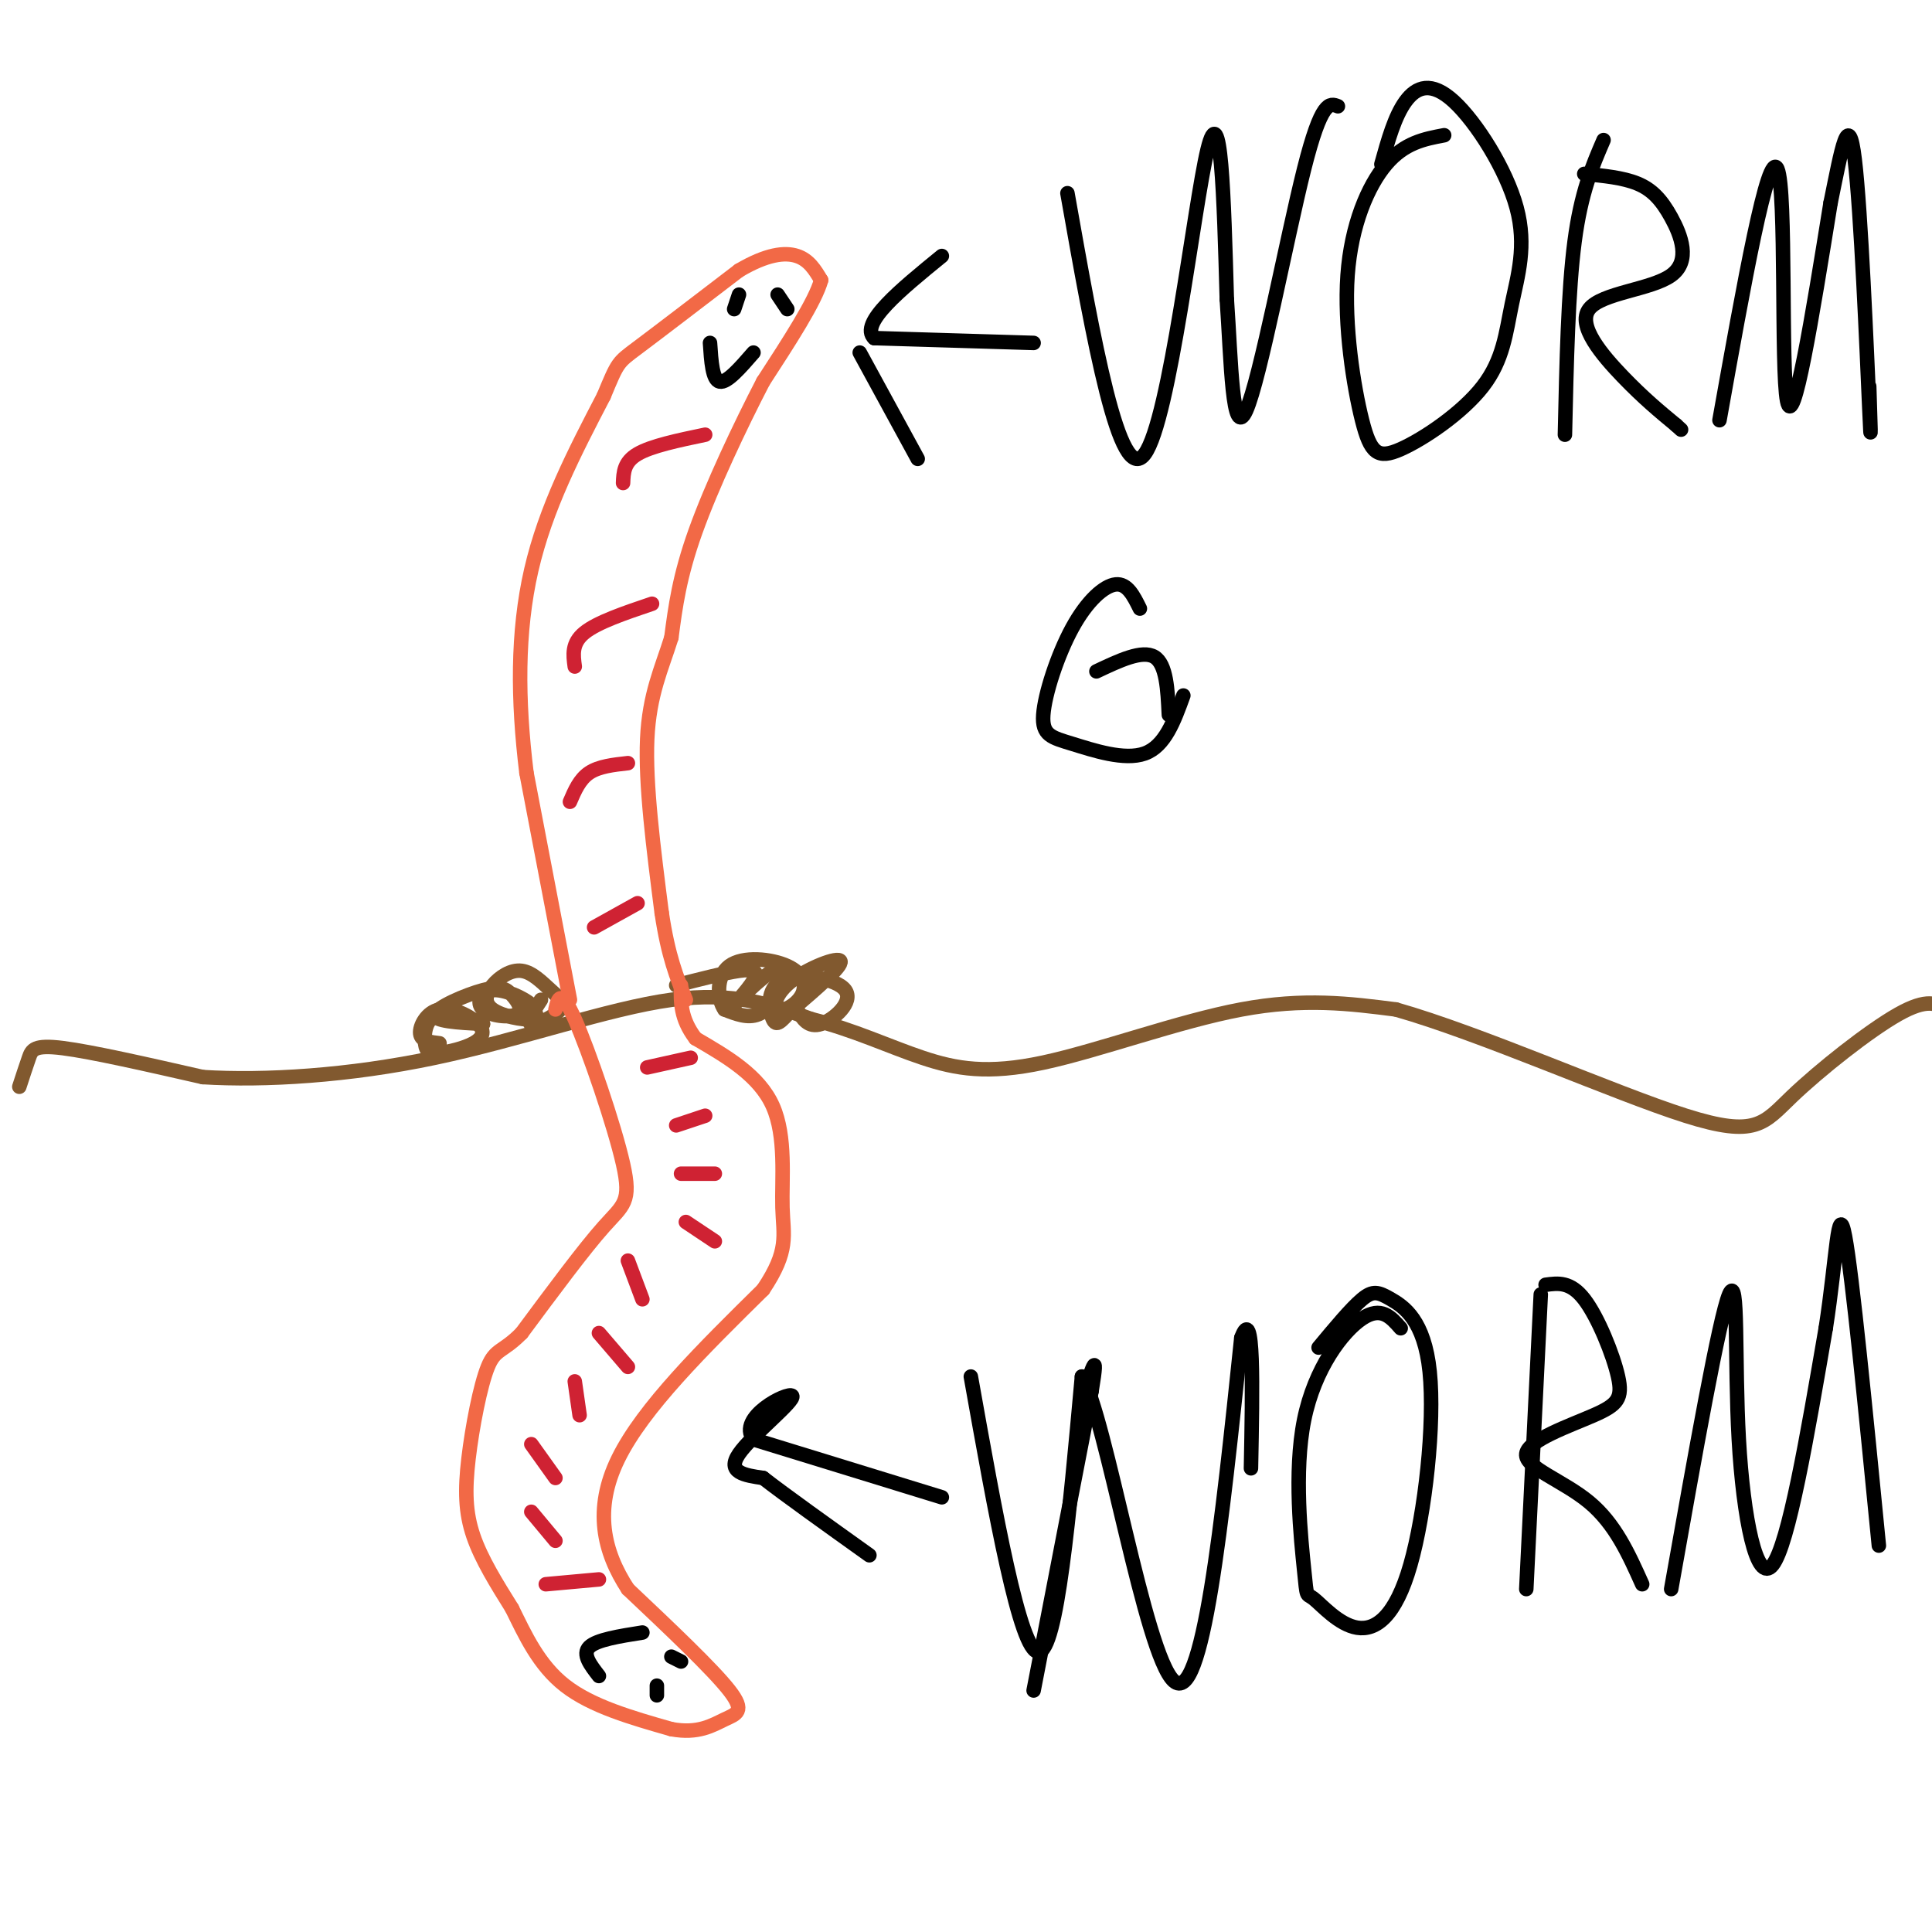 <svg viewBox='0 0 400 400' version='1.1' xmlns='http://www.w3.org/2000/svg' xmlns:xlink='http://www.w3.org/1999/xlink'><g fill='none' stroke='#81592f' stroke-width='3' stroke-linecap='round' stroke-linejoin='round'><path d='M4,225c0.711,-2.178 1.422,-4.356 2,-6c0.578,-1.644 1.022,-2.756 7,-2c5.978,0.756 17.489,3.378 29,6'/><path d='M42,223c12.774,0.786 30.208,-0.250 48,-4c17.792,-3.750 35.940,-10.214 49,-12c13.060,-1.786 21.030,1.107 29,4'/><path d='M168,211c8.732,2.195 16.062,5.681 23,8c6.938,2.319 13.483,3.470 25,1c11.517,-2.470 28.005,-8.563 41,-11c12.995,-2.437 22.498,-1.219 32,0'/><path d='M289,209c17.525,4.957 45.337,17.349 60,22c14.663,4.651 16.179,1.560 22,-4c5.821,-5.560 15.949,-13.589 22,-17c6.051,-3.411 8.026,-2.206 10,-1'/><path d='M403,209c3.333,0.867 6.667,3.533 9,4c2.333,0.467 3.667,-1.267 5,-3'/><path d='M112,207c-1.549,2.368 -3.097,4.736 -2,5c1.097,0.264 4.840,-1.577 6,-3c1.160,-1.423 -0.262,-2.428 -2,-4c-1.738,-1.572 -3.792,-3.711 -6,-4c-2.208,-0.289 -4.571,1.273 -6,3c-1.429,1.727 -1.923,3.619 0,5c1.923,1.381 6.264,2.252 8,2c1.736,-0.252 0.868,-1.626 0,-3'/><path d='M110,208c-1.576,-1.355 -5.515,-3.243 -8,-3c-2.485,0.243 -3.516,2.618 -2,4c1.516,1.382 5.577,1.771 7,1c1.423,-0.771 0.206,-2.701 -1,-4c-1.206,-1.299 -2.402,-1.965 -6,-1c-3.598,0.965 -9.600,3.561 -10,5c-0.400,1.439 4.800,1.719 10,2'/><path d='M100,212c-0.288,-0.470 -6.007,-2.644 -9,-2c-2.993,0.644 -3.258,4.108 -3,6c0.258,1.892 1.040,2.212 3,2c1.960,-0.212 5.100,-0.957 7,-2c1.900,-1.043 2.561,-2.383 1,-4c-1.561,-1.617 -5.343,-3.512 -8,-3c-2.657,0.512 -4.188,3.432 -4,5c0.188,1.568 2.094,1.784 4,2'/><path d='M140,204c4.975,-1.283 9.949,-2.566 13,-3c3.051,-0.434 4.177,-0.020 3,2c-1.177,2.020 -4.658,5.646 -4,5c0.658,-0.646 5.455,-5.565 8,-7c2.545,-1.435 2.839,0.614 2,3c-0.839,2.386 -2.811,5.110 -5,6c-2.189,0.890 -4.594,-0.055 -7,-1'/><path d='M150,209c-1.514,-2.114 -1.800,-6.898 1,-9c2.800,-2.102 8.686,-1.520 12,0c3.314,1.520 4.057,3.979 3,6c-1.057,2.021 -3.912,3.604 -5,3c-1.088,-0.604 -0.408,-3.393 3,-6c3.408,-2.607 9.545,-5.030 10,-4c0.455,1.030 -4.773,5.515 -10,10'/><path d='M164,209c-2.346,2.485 -3.212,3.699 -4,2c-0.788,-1.699 -1.500,-6.311 2,-8c3.500,-1.689 11.212,-0.455 13,2c1.788,2.455 -2.346,6.130 -5,7c-2.654,0.870 -3.827,-1.065 -5,-3'/></g>
<g fill='none' stroke='#f26946' stroke-width='3' stroke-linecap='round' stroke-linejoin='round'><path d='M118,207c0.000,0.000 -9.000,-47.000 -9,-47'/><path d='M109,160c-1.844,-15.044 -1.956,-29.156 1,-42c2.956,-12.844 8.978,-24.422 15,-36'/><path d='M125,82c2.956,-7.111 2.844,-6.889 7,-10c4.156,-3.111 12.578,-9.556 21,-16'/><path d='M153,56c5.711,-3.378 9.489,-3.822 12,-3c2.511,0.822 3.756,2.911 5,5'/><path d='M170,58c-1.167,4.333 -6.583,12.667 -12,21'/><path d='M158,79c-4.756,9.178 -10.644,21.622 -14,31c-3.356,9.378 -4.178,15.689 -5,22'/><path d='M139,132c-2.022,6.489 -4.578,11.711 -5,21c-0.422,9.289 1.289,22.644 3,36'/><path d='M137,189c1.333,9.000 3.167,13.500 5,18'/></g>
<g fill='none' stroke='#cf2233' stroke-width='3' stroke-linecap='round' stroke-linejoin='round'><path d='M123,192c0.000,0.000 9.000,-5.000 9,-5'/><path d='M118,166c1.000,-2.333 2.000,-4.667 4,-6c2.000,-1.333 5.000,-1.667 8,-2'/><path d='M119,138c-0.333,-2.417 -0.667,-4.833 2,-7c2.667,-2.167 8.333,-4.083 14,-6'/><path d='M129,100c0.083,-2.167 0.167,-4.333 3,-6c2.833,-1.667 8.417,-2.833 14,-4'/></g>
<g fill='none' stroke='#000000' stroke-width='3' stroke-linecap='round' stroke-linejoin='round'><path d='M152,64c0.000,0.000 1.000,-3.000 1,-3'/><path d='M161,61c0.000,0.000 2.000,3.000 2,3'/><path d='M147,71c0.250,3.833 0.500,7.667 2,8c1.500,0.333 4.250,-2.833 7,-6'/></g>
<g fill='none' stroke='#f26946' stroke-width='3' stroke-linecap='round' stroke-linejoin='round'><path d='M115,209c0.542,-2.292 1.083,-4.583 4,2c2.917,6.583 8.208,22.042 10,30c1.792,7.958 0.083,8.417 -4,13c-4.083,4.583 -10.542,13.292 -17,22'/><path d='M108,276c-3.982,4.045 -5.439,3.156 -7,7c-1.561,3.844 -3.228,12.419 -4,19c-0.772,6.581 -0.649,11.166 1,16c1.649,4.834 4.825,9.917 8,15'/><path d='M106,333c2.711,5.489 5.489,11.711 11,16c5.511,4.289 13.756,6.644 22,9'/><path d='M139,358c5.583,1.048 8.542,-0.833 11,-2c2.458,-1.167 4.417,-1.619 1,-6c-3.417,-4.381 -12.208,-12.690 -21,-21'/><path d='M130,329c-5.044,-7.711 -7.156,-16.489 -2,-27c5.156,-10.511 17.578,-22.756 30,-35'/><path d='M158,267c5.476,-8.179 4.167,-11.125 4,-17c-0.167,-5.875 0.810,-14.679 -2,-21c-2.810,-6.321 -9.405,-10.161 -16,-14'/><path d='M144,215c-3.167,-4.167 -3.083,-7.583 -3,-11'/></g>
<g fill='none' stroke='#cf2233' stroke-width='3' stroke-linecap='round' stroke-linejoin='round'><path d='M134,221c0.000,0.000 9.000,-2.000 9,-2'/><path d='M140,233c0.000,0.000 6.000,-2.000 6,-2'/><path d='M141,243c0.000,0.000 7.000,0.000 7,0'/><path d='M142,253c0.000,0.000 6.000,4.000 6,4'/><path d='M130,261c0.000,0.000 3.000,8.000 3,8'/><path d='M124,276c0.000,0.000 6.000,7.000 6,7'/><path d='M119,286c0.000,0.000 1.000,7.000 1,7'/><path d='M110,299c0.000,0.000 5.000,7.000 5,7'/><path d='M110,313c0.000,0.000 5.000,6.000 5,6'/><path d='M113,328c0.000,0.000 11.000,-1.000 11,-1'/></g>
<g fill='none' stroke='#000000' stroke-width='3' stroke-linecap='round' stroke-linejoin='round'><path d='M139,343c0.000,0.000 2.000,1.000 2,1'/><path d='M136,349c0.000,0.000 0.000,2.000 0,2'/><path d='M124,347c-1.750,-2.250 -3.500,-4.500 -2,-6c1.500,-1.500 6.250,-2.250 11,-3'/><path d='M221,40c5.400,30.489 10.800,60.978 16,54c5.200,-6.978 10.200,-51.422 13,-63c2.800,-11.578 3.400,9.711 4,31'/><path d='M254,62c0.893,12.821 1.125,29.375 4,23c2.875,-6.375 8.393,-35.679 12,-50c3.607,-14.321 5.304,-13.661 7,-13'/><path d='M299,28c-4.106,0.772 -8.211,1.544 -12,6c-3.789,4.456 -7.260,12.595 -8,23c-0.740,10.405 1.252,23.075 3,30c1.748,6.925 3.251,8.106 8,6c4.749,-2.106 12.742,-7.498 17,-13c4.258,-5.502 4.779,-11.115 6,-17c1.221,-5.885 3.142,-12.041 1,-20c-2.142,-7.959 -8.346,-17.720 -13,-22c-4.654,-4.280 -7.758,-3.080 -10,0c-2.242,3.080 -3.621,8.040 -5,13'/><path d='M332,29c-2.333,5.417 -4.667,10.833 -6,21c-1.333,10.167 -1.667,25.083 -2,40'/><path d='M328,36c4.005,0.385 8.009,0.771 11,2c2.991,1.229 4.967,3.302 7,7c2.033,3.698 4.122,9.022 0,12c-4.122,2.978 -14.456,3.609 -17,7c-2.544,3.391 2.702,9.540 7,14c4.298,4.460 7.649,7.230 11,10'/><path d='M347,88c1.833,1.667 0.917,0.833 0,0'/><path d='M356,87c5.044,-28.200 10.089,-56.400 12,-52c1.911,4.400 0.689,41.400 2,48c1.311,6.600 5.156,-17.200 9,-41'/><path d='M379,42c2.345,-11.464 3.708,-19.625 5,-9c1.292,10.625 2.512,40.036 3,51c0.488,10.964 0.244,3.482 0,-4'/><path d='M214,71c0.000,0.000 -33.000,-1.000 -33,-1'/><path d='M181,70c-3.167,-3.000 5.417,-10.000 14,-17'/><path d='M178,73c0.000,0.000 12.000,22.000 12,22'/><path d='M214,350c0.000,0.000 12.000,-62.000 12,-62'/><path d='M226,288c1.667,-10.000 -0.167,-4.000 -2,2'/><path d='M201,285c5.083,28.500 10.167,57.000 14,57c3.833,0.000 6.417,-28.500 9,-57'/><path d='M224,285c5.000,8.289 13.000,57.511 19,63c6.000,5.489 10.000,-32.756 14,-71'/><path d='M257,277c2.667,-7.333 2.333,9.833 2,27'/><path d='M290,275c-2.024,-2.317 -4.049,-4.633 -8,-2c-3.951,2.633 -9.829,10.216 -12,21c-2.171,10.784 -0.634,24.768 0,31c0.634,6.232 0.364,4.711 2,6c1.636,1.289 5.176,5.389 9,6c3.824,0.611 7.931,-2.267 11,-13c3.069,-10.733 5.101,-29.320 4,-40c-1.101,-10.680 -5.335,-13.452 -8,-15c-2.665,-1.548 -3.761,-1.871 -6,0c-2.239,1.871 -5.619,5.935 -9,10'/><path d='M319,268c0.000,0.000 -3.000,61.000 -3,61'/><path d='M320,266c2.574,-0.352 5.147,-0.704 8,3c2.853,3.704 5.985,11.465 7,16c1.015,4.535 -0.089,5.844 -5,8c-4.911,2.156 -13.630,5.157 -14,8c-0.370,2.843 7.609,5.526 13,10c5.391,4.474 8.196,10.737 11,17'/><path d='M346,329c4.988,-28.107 9.976,-56.214 12,-61c2.024,-4.786 1.083,13.750 2,30c0.917,16.250 3.690,30.214 7,26c3.310,-4.214 7.155,-26.607 11,-49'/><path d='M378,275c2.289,-14.689 2.511,-26.911 4,-19c1.489,7.911 4.244,35.956 7,64'/><path d='M195,310c0.000,0.000 -39.000,-12.000 -39,-12'/><path d='M156,298c-3.512,-4.548 7.208,-9.917 8,-9c0.792,0.917 -8.345,8.119 -11,12c-2.655,3.881 1.173,4.440 5,5'/><path d='M158,306c4.500,3.500 13.250,9.750 22,16'/><path d='M236,126c-1.296,-2.626 -2.592,-5.251 -5,-5c-2.408,0.251 -5.927,3.379 -9,9c-3.073,5.621 -5.700,13.733 -6,18c-0.300,4.267 1.727,4.687 6,6c4.273,1.313 10.792,3.518 15,2c4.208,-1.518 6.104,-6.759 8,-12'/><path d='M242,148c-0.250,-5.250 -0.500,-10.500 -3,-12c-2.500,-1.500 -7.250,0.750 -12,3'/></g>
</svg>